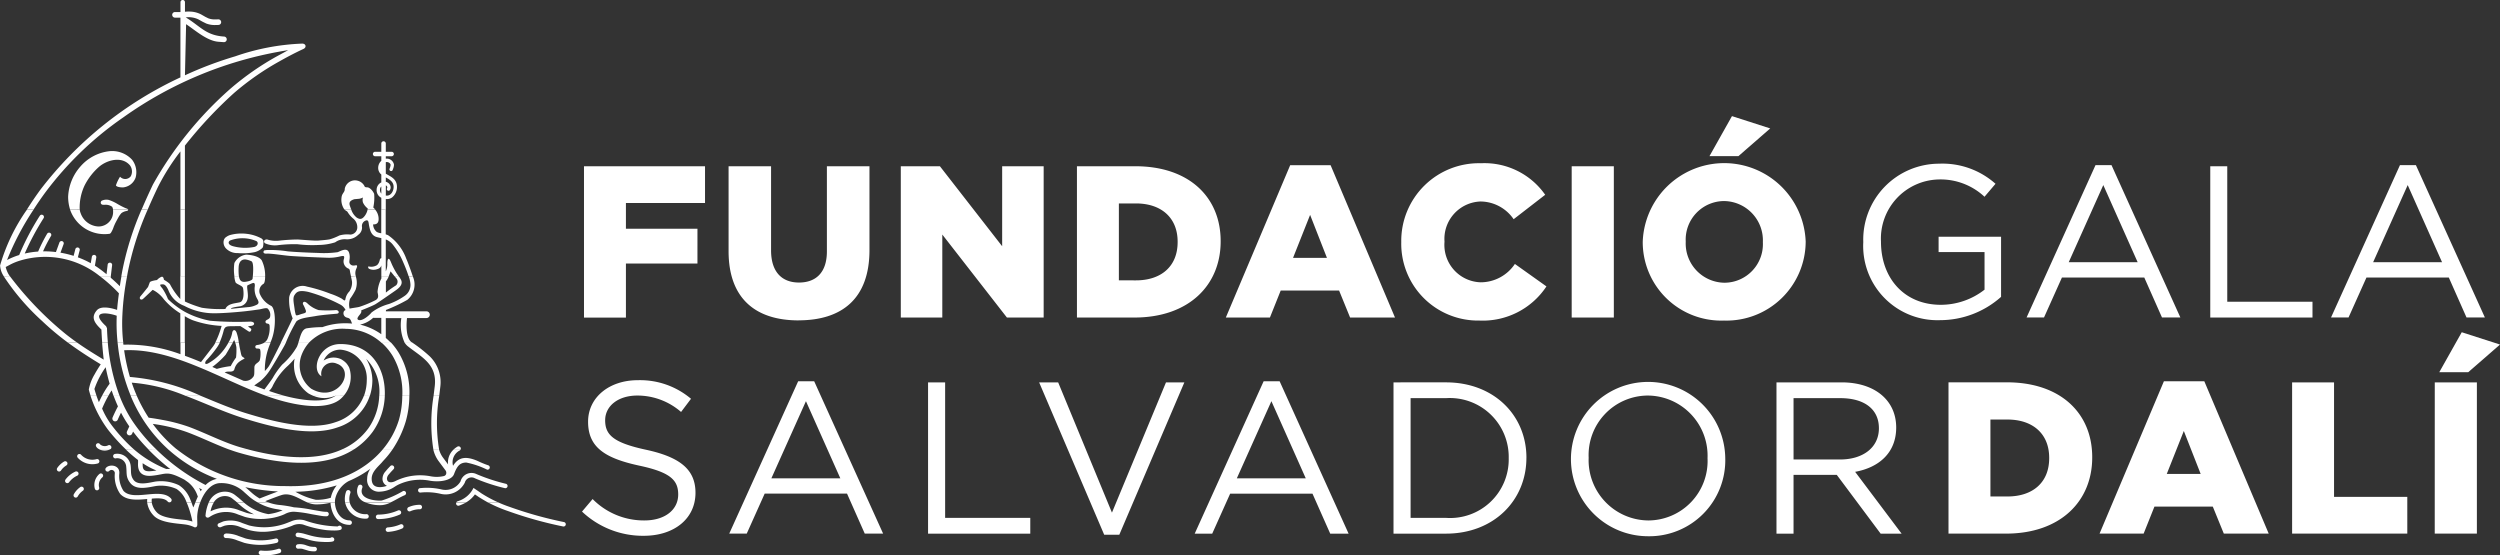 <svg xmlns="http://www.w3.org/2000/svg" xmlns:xlink="http://www.w3.org/1999/xlink" width="206" height="45.755" viewBox="0 0 206 45.755">
  <rect x="0" y="0" width="206" height="45.755" fill="#333333" stroke="none"/>
  <defs>
    <clipPath id="clip-path">
      <rect id="Rectangle_1254" data-name="Rectangle 1254" width="206" height="45.755" fill="#fff"/>
    </clipPath>
  </defs>
  <g id="Group_1814" data-name="Group 1814" transform="translate(0 -0.001)">
    <g id="Group_1613" data-name="Group 1613" transform="translate(0 0)" clip-path="url(#clip-path)">
      <path id="Path_859" data-name="Path 859" d="M31.853,43.093a3.1,3.1,0,0,0,1.029-.248.185.185,0,1,1,.143.341,3.477,3.477,0,0,1-1.161.277.185.185,0,0,1-.011-.37m-.809-1.054a4.141,4.141,0,0,0,1.645-.343.185.185,0,0,1,.159.334,4.514,4.514,0,0,1-1.793.379.185.185,0,0,1-.011-.37m2.529-.621a2.236,2.236,0,0,1,.924-.187.185.185,0,1,1-.054.365,2,2,0,0,0-.721.159.185.185,0,1,1-.148-.338M24.44,43.526a3.14,3.14,0,0,1,.477.079l.407.116a5.665,5.665,0,0,0,1.8.236.185.185,0,0,1,.266.257s-.083.142-1.216.055a4.19,4.19,0,0,1-.955-.195l-.387-.11a2.6,2.6,0,0,0-.422-.071.185.185,0,0,1,.032-.368m.015.956a1.406,1.406,0,0,1,.7.1l.257.08a1.941,1.941,0,0,0,.408.036.185.185,0,1,1,0,.37,2.3,2.3,0,0,1-.485-.045l-.534-.163a1.205,1.205,0,0,0-.317-.01.185.185,0,1,1-.029-.368m-6.55-1.718.389-.164a2.378,2.378,0,0,1,1.559.134l.567.2a5.214,5.214,0,0,0,2.843-.106c.269-.086.436-.168.587-.219a1.685,1.685,0,0,1,1.133-.1,8.578,8.578,0,0,0,2.746.505.185.185,0,0,1,.283.238s-.084.166-1.227.066a8.782,8.782,0,0,1-1.919-.459,1.314,1.314,0,0,0-.89.095,6.854,6.854,0,0,1-1.82.464,4.5,4.5,0,0,1-1.842-.132l-.59-.207a2.013,2.013,0,0,0-1.329-.125l-.222.083c-.274.17-.475-.141-.268-.274M21.405,45a3.345,3.345,0,0,0,1.4-.136.185.185,0,1,1,.138.343,3.7,3.7,0,0,1-1.581.16A.185.185,0,0,1,21.405,45m-2.887-1.406a2.739,2.739,0,0,1,1.045.211l.567.2a5.05,5.05,0,0,0,2.484,0,.185.185,0,0,1,.079.361,5.415,5.415,0,0,1-2.668,0l-.59-.207a2.43,2.43,0,0,0-.909-.188.185.185,0,1,1-.008-.369m22.449-2.561q.427.192.9.354a32.411,32.411,0,0,0,4.485,1.256.185.185,0,1,1-.068.363,32.547,32.547,0,0,1-4.536-1.269,11.116,11.116,0,0,1-1.646-.71Zm-2.68,0a3.116,3.116,0,0,1-.565.256.186.186,0,0,1-.232-.25Zm-6.206,0a2.065,2.065,0,0,1-.7.215,3.06,3.06,0,0,1-1.341-.212Zm-3.373,0A1.32,1.32,0,0,0,30.093,42a.185.185,0,1,1,0,.37,1.688,1.688,0,0,1-1.764-1.336Zm-1.218,0c.019.627.4,1.472,1.214,1.472a.185.185,0,1,1,0,.37c-1.112,0-1.543-1.075-1.577-1.827a4.746,4.746,0,0,1-1.207.141,1.86,1.86,0,0,1-.7-.161Zm-9.977,0a2.06,2.06,0,0,0-.271.73,2.83,2.83,0,0,1,2.38-.082l.567.2a3.622,3.622,0,0,0,.633.123,4.839,4.839,0,0,1-1.163-.767l-.236-.206h.56a4.253,4.253,0,0,0,2.017.96,4.176,4.176,0,0,0,1.181-.316l-.355-.075a4.613,4.613,0,0,1-1.686-.562l.88-.007a3.628,3.628,0,0,0,.844.2,9.416,9.416,0,0,1,1.254.2,10.835,10.835,0,0,1,1.488.2l.741.127a2.617,2.617,0,0,0,.439.043.185.185,0,1,1,.028.369,2.745,2.745,0,0,1-.523-.047L25.541,42A10.123,10.123,0,0,0,24.1,41.8a1.593,1.593,0,0,0-.762.208,4.488,4.488,0,0,1-1.26.343,5.062,5.062,0,0,1-1.99-.119l-.591-.208a2.456,2.456,0,0,0-2.346.215c-.172.113-.3.015-.325-.1a3.359,3.359,0,0,1,.275-1.11Zm-5.116,0a1.6,1.6,0,0,0,.416.809c.454.5,1.771.557,2.391.635a3.646,3.646,0,0,1,.546.126,7.994,7.994,0,0,0-.478-1.575l.4.005c.043.119.094.255.146.406.052-.1.108-.243.17-.4l.4-.006a3.628,3.628,0,0,0-.247,1.192l.012.627c-.006.114-.033.159-.072.191a.176.176,0,0,1-.2.014,2.5,2.5,0,0,0-.74-.214c-.762-.1-2.05-.138-2.606-.751a1.926,1.926,0,0,1-.514-1.062Z" transform="translate(0.107 0.366)" fill="#fff"/>
      <path id="Path_860" data-name="Path 860" d="M34.558,39.9a5.354,5.354,0,0,1,1.741.094,1.437,1.437,0,0,0,1.605-.647.938.938,0,0,1,1.323-.605,15.15,15.15,0,0,0,2.41.794.185.185,0,0,1-.077.362,15.365,15.365,0,0,1-2.463-.81.571.571,0,0,0-.836.353,1.773,1.773,0,0,1-2.022.918,5.037,5.037,0,0,0-1.609-.1.185.185,0,0,1-.073-.363m4.63.124c.138.1.285.2.437.3ZM8.01,37.865a1.626,1.626,0,0,1-1.657-.488.185.185,0,0,1,.3-.219,1.258,1.258,0,0,0,1.261.35.185.185,0,0,1,.1.357m-1.681,1a1.746,1.746,0,0,0-.673.537.185.185,0,1,1-.3-.216,2.1,2.1,0,0,1,.8-.648.185.185,0,1,1,.174.327m-.91-.837a1.419,1.419,0,0,0-.444.424.185.185,0,1,1-.3-.222,1.787,1.787,0,0,1,.566-.529.185.185,0,1,1,.174.327m1.35,2.094a1.426,1.426,0,0,0-.406.461.185.185,0,1,1-.314-.195,1.784,1.784,0,0,1,.519-.576.185.185,0,1,1,.2.31m1.008-.164a1.194,1.194,0,0,1,.377-1.232.185.185,0,1,1,.227.292.826.826,0,0,0-.249.838.185.185,0,0,1-.355.1m13.576.794s.98-.392,1.518-.579a18.3,18.3,0,0,1-2.7-.354l.17.141.425.378a3.866,3.866,0,0,0,.59.414m-5-.869a2.523,2.523,0,0,1,.14.275l.1-.15ZM11.713,37.84c0,.422,0,.723.715.656.158-.014.3-.032.423-.051-.186-.076-.35-.151-.486-.22a5.977,5.977,0,0,1-.652-.384M24.3,40.194a5.949,5.949,0,0,0,1.688.664,3.926,3.926,0,0,0,1.229-.168,2.35,2.35,0,0,1,.492-1.022,12.532,12.532,0,0,1-3.409.527m13.256.877a.19.19,0,0,1,.113-.094,2.116,2.116,0,0,0,1.306-1.1l.213.146.437.3a10.531,10.531,0,0,0,1.408.755l-.863,0c-.267-.148-.519-.3-.754-.446l-.323-.221a2.328,2.328,0,0,1-.741.667Zm-7.454,0a.969.969,0,0,1-.636-1.334.185.185,0,1,1,.346.13c-.347.924,1.039,1.092,1.6,1.05a8.325,8.325,0,0,0,1.76-.782.185.185,0,0,1,.138.343c-.353.142-.764.406-1.167.593Zm-1.707,0a1.771,1.771,0,0,1,.088-.9.185.185,0,0,1,.349.122,1.4,1.4,0,0,0-.058.783Zm-11.232,0a1.427,1.427,0,0,1,1.37-.883,1.329,1.329,0,0,1,.773.26l.325.256.334.292.083.071-.559,0-.1-.086-.293-.231a.964.964,0,0,0-.564-.2,1.068,1.068,0,0,0-.953.512Zm-1.826,0c-.026-.072-.053-.134-.079-.194a2.061,2.061,0,0,0-.755-.915,3.123,3.123,0,0,0-1.674-.245c-.673.112-1.656.4-2.157-.273-.36-.48-.251-.784-.311-1.3a.744.744,0,0,0-.843-.707.185.185,0,1,1-.082-.36A1.112,1.112,0,0,1,10.731,38.1c.047.425-.046.744.238,1.123.367.49,1.312.213,1.8.131a3.447,3.447,0,0,1,1.932.3,2.4,2.4,0,0,1,.9,1.085s.059.133.139.343Zm-3.247,0a1.447,1.447,0,0,1,0-.28c-.822.077-1.718.147-2.231-.425a2.588,2.588,0,0,1-.437-1.714.27.27,0,0,0-.453-.183.185.185,0,0,1-.285-.237c.29-.347,1.167-.247,1.107.452a2.248,2.248,0,0,0,.343,1.436c.808.9,3.066-.312,3.912.628a.185.185,0,1,1-.274.247c-.252-.279-.742-.283-1.3-.237a.985.985,0,0,0-.006.308Zm8.2-4.395c2.455.66,5.554,1.1,7.913,0l.958,0c-2.7,1.76-6.609,1.147-9.54.293-.294-.086-.589-.187-.887-.3Zm-9.324,0a9.554,9.554,0,0,0,2.69,1.641,1.579,1.579,0,0,1,.336.01,17.886,17.886,0,0,1-1.834-1.645l.65-.006A16.714,16.714,0,0,0,16.9,39.639a1.782,1.782,0,0,1,.932-.508,12.709,12.709,0,0,1-4.045-2.457l.712,0a14.431,14.431,0,0,0,8.951,3.054c3.981.119,6.584-1.263,8.073-3.053h.8a7.2,7.2,0,0,1-.788.975l-.15.174c-.335.357-.8.757-.8,1.291,0,.554.3.7.706.7a1.915,1.915,0,0,0,.553-.109.626.626,0,0,1-.366-.618.921.921,0,0,1,.226-.546l.2-.235.219-.231a.185.185,0,0,1,.269.254l-.217.229-.181.209a.574.574,0,0,0-.149.32c0,.433.454.354.7.223a4.588,4.588,0,0,1,2.918-.387,2.655,2.655,0,0,0,1.092-.027.289.289,0,0,0,.156-.138.344.344,0,0,0-.061-.35l-.594-.8a2.645,2.645,0,0,1-.4-.923l.472-.007a2.057,2.057,0,0,0,.3.656l.453.608a1.442,1.442,0,0,1,.492-1.261l.554,0a.181.181,0,0,1-.09.115,1.089,1.089,0,0,0-.547,1.259c.462-.74,1.078-.805,2.023-.4a7.683,7.683,0,0,0,.883.361.185.185,0,0,1-.1.355,7.043,7.043,0,0,0-1.719-.585c-.582.012-.777.36-1.016.979-.193.461-1.063.666-1.953.523a4.212,4.212,0,0,0-2.662.337,3.184,3.184,0,0,0-.284.17,2.328,2.328,0,0,1-1.173.389.967.967,0,0,1-1.077-1.064,1.437,1.437,0,0,1,.273-.826,8.882,8.882,0,0,1-1.79,1.018,2.238,2.238,0,0,0-1.109,1.437,1.289,1.289,0,0,0-.026.321l-2.268.006c-.694-.291-1.381-.835-2.11-.616-.292.088-.968.35-1.37.509.09.039.183.076.275.109h-.879a3.848,3.848,0,0,1-.683-.456l-.429-.382a2.72,2.72,0,0,0-1.964-.759c-.808,0-1.377.793-1.678,1.6h-.4c.062-.15.129-.324.209-.493l-.1-.252a2.4,2.4,0,0,0-.694-.915l-.307-.219c-1.514-.8-1.472-.441-2.7-.327-.656.062-1.106-.171-1.13-.867-.005-.142.014-.281,0-.429a11.613,11.613,0,0,1-1.031-.891Zm-1.893,0-.023.013A1.017,1.017,0,0,1,8.1,36.68Z" transform="translate(0.041 0.327)" fill="#fff"/>
      <path id="Path_861" data-name="Path 861" d="M37.35,36.715a1.892,1.892,0,0,1,.276-.2.187.187,0,0,1,.277.2Zm-29.271,0a.52.52,0,0,1-.214-.195.185.185,0,1,1,.317-.19.6.6,0,0,0,.657.081.185.185,0,0,1,.213.3Zm28.047-4.379a13.486,13.486,0,0,0-.017,4.374l-.472.005a13.88,13.88,0,0,1,.022-4.372Zm-2.461,0a7.987,7.987,0,0,1-.29,2.08,8.555,8.555,0,0,1-1.079,2.3h-.8a6.939,6.939,0,0,0,1.317-2.432,7.513,7.513,0,0,0,.268-1.941Zm-2.024,0a5.424,5.424,0,0,1-1,2.96,5.81,5.81,0,0,1-1.5,1.421l-.958,0a5.346,5.346,0,0,0,2.091-1.693,4.987,4.987,0,0,0,.908-2.681Zm-4.12,0a2.236,2.236,0,0,1-1.74,0Zm-4.112,0c1.743.459,3.355.541,4.159,0l.677,0c-.05.054-.1.112-.155.164-1.008,1.008-3.32.743-5.373.116-.28-.086-.563-.181-.846-.282Zm-6.917,0c1.264.522,2.522,1.063,3.818,1.456,1.928.584,5.123,1.481,7.291.7a3.64,3.64,0,0,0,2.318-2.165l.484.006a4.064,4.064,0,0,1-2.645,2.594c-2.34.839-5.7-.125-7.581-.7-1.679-.508-3.3-1.274-4.947-1.9Zm-5.283,0a12.682,12.682,0,0,0,.973,1.794s.483.059,1.142.184a13.873,13.873,0,0,1,2.2.581c1.381.518,2.82,1.267,4.2,1.67.176.051.354.1.538.15H18.713c-1.114-.42-2.248-.976-3.347-1.387a13.612,13.612,0,0,0-2.843-.686,11.469,11.469,0,0,0,1.954,2.078l-.712-.005a12.223,12.223,0,0,1-3.059-4.378Zm-1.421,0A10.55,10.55,0,0,0,10.844,34.4a14.52,14.52,0,0,0,1.942,2.316l-.651-.005A14.425,14.425,0,0,1,10.9,35.277l-.081.176a.231.231,0,0,1-.42-.193l.19-.413-.126-.186a10.169,10.169,0,0,1-.557-.945c-.163.328-.268.574-.268.574a.231.231,0,1,1-.425-.181s.181-.426.44-.912c-.13-.285-.248-.573-.355-.863Zm-1.9,0c.06.168.124.341.194.514l.158-.324c.029-.06.062-.121.095-.185l.522-.005a9.969,9.969,0,0,0-.509,1.045,6.476,6.476,0,0,0,.865,1.47,13.841,13.841,0,0,0,1.728,1.864h-.666a15.82,15.82,0,0,1-1.426-1.576,9.59,9.59,0,0,1-1.45-2.8Z" transform="translate(0.066 0.288)" fill="#fff"/>
      <path id="Path_862" data-name="Path 862" d="M28.708,30a1.221,1.221,0,0,0-.23-.329,1.7,1.7,0,0,0-.284-.245,1.409,1.409,0,0,1,.514.574m5.22-2.015a11.843,11.843,0,0,1,1.434,1.13,2.978,2.978,0,0,1,.872,2.489c-.024.211-.056.47-.091.762l-.467.006c.036-.3.072-.581.1-.82.2-1.8-1.1-2.379-2.226-3.272a1.14,1.14,0,0,1-.255-.294Zm-1.754,0a5.394,5.394,0,0,1,.645.857,6.357,6.357,0,0,1,.863,3.53H33.1a5.96,5.96,0,0,0-.79-3.284,4.84,4.84,0,0,0-.917-1.1Zm-22.072,0c.005.06.011.114.018.168a12.557,12.557,0,0,1,4.7.784v-.952h.37V29.07c.442.159.883.333,1.322.515l.977-1.266a2.347,2.347,0,0,0,.213-.336l.358.005a2.84,2.84,0,0,1-.267.445,9.145,9.145,0,0,1-.837,1.011c-.145.159-.188.484.3.159a4.178,4.178,0,0,0,1.283-1.237q.135-.2.233-.379h.36c-.162.278-.445.767-.593,1a6.9,6.9,0,0,1-1.095,1l.371.162a7.484,7.484,0,0,1,1.145-.229,5.53,5.53,0,0,1,.44-.708,5.372,5.372,0,0,0,.029-.844,2.432,2.432,0,0,0-.09-.366l.295-.007c.026.165.054.342.094.522.119.547.095.57.286.689s.047.072-.286.309a1.11,1.11,0,0,0-.465.666c-.071.214-.3.191-.534.191a.611.611,0,0,0-.265.069l1.533.677a.774.774,0,0,0,.777-.264c.151-.151.129-.274.137-.816,0-.333.31-.354.44-.592a2.012,2.012,0,0,0,.066-.594.926.926,0,0,0-.022-.25c-.007-.116-.1-.123-.188-.13s-.21.022-.217-.144c-.005-.132.13-.152.231-.159a1.774,1.774,0,0,0,.338-.1,1.082,1.082,0,0,0,.15-.07h.534a5.516,5.516,0,0,0-.469,2.326,3.134,3.134,0,0,0,.314-.373c.125-.184.579-1.079,1.011-1.951H23.5c-.047.1-.095.195-.144.282-.393.7-.979,1.7-1.181,1.994a4.091,4.091,0,0,1-.776.883l-.5.353c.28.114.56.225.838.329,0,0,.645-.849.716-1a6.548,6.548,0,0,1,.753-1.05,5.826,5.826,0,0,0,1.217-1.48c.041-.1.077-.2.11-.3l.861-.005a3.269,3.269,0,0,0-.636,1.113,2.428,2.428,0,0,0,.831,2.657c2,1.177,3.559-1.133,2.367-1.938a.946.946,0,0,0-.234-.113.912.912,0,0,0-1.282,1.031C25.563,30.229,26.209,28.1,28,28.1c2.616,0,3.746,2.124,3.656,4.275H31.2a3.855,3.855,0,0,0-1.081-3.06,3.532,3.532,0,0,1,.515,1.762,4.212,4.212,0,0,1-.211,1.3l-.484-.005a3.808,3.808,0,0,0,.233-1.3A2.381,2.381,0,0,0,28,28.562a1.5,1.5,0,0,0-1.383.9,1.481,1.481,0,0,1,1.436-.114l.078.045a2.136,2.136,0,0,1,.346.284,1.464,1.464,0,0,1,.253.382,2.367,2.367,0,0,1-.469,2.311l-.677.007.052-.039c-.032.016-.066.031-.1.045l-1.74-.006a3.159,3.159,0,0,1-.448-.22A2.863,2.863,0,0,1,24.226,29.3a6.308,6.308,0,0,1-.673.7,5.685,5.685,0,0,0-1.1,1.48,1.345,1.345,0,0,1-.334.485q.375.132.749.247c.187.056.372.11.557.158l-1.539,0c-3.747-1.349-7.7-3.941-11.707-3.758a15.524,15.524,0,0,0,.477,2.2,17.208,17.208,0,0,1,5.851,1.562l-1.263-.005a14.506,14.506,0,0,0-4.438-1.087q.186.558.419,1.084l-.5,0a15.293,15.293,0,0,1-1.049-4.065c-.013-.107-.024-.212-.035-.315Zm-3.792,0c.708.5,1.45.957,2.186,1.4-.057-.51-.1-.98-.132-1.4l.469.005a16.646,16.646,0,0,0,.971,4.385l-.494,0q-.083-.227-.158-.454c-.1.143-.19.295-.276.448l-.522.006a7.289,7.289,0,0,1,.63-1.007c-.132-.461-.24-.915-.327-1.358A7.1,7.1,0,0,0,7.73,31.8c.051.188.111.379.178.573l-.488,0c-.059-.173-.11-.349-.152-.521a3.681,3.681,0,0,1,.482-1.262c.122-.23.324-.551.5-.819-.219-.133-.6-.364-1.032-.643-.571-.365-1.125-.743-1.663-1.14Z" transform="translate(0.05 0.25)" fill="#fff"/>
      <path id="Path_863" data-name="Path 863" d="M20.408,24.372a.774.774,0,0,1-.617.666c-.922.121-.742.208-.742.208l1.359-.136a1.822,1.822,0,0,0,.618-.142c.261-.1.357-.191.191-.5a1.653,1.653,0,0,1-.238-.975c.047-.31,0-.429-.191-.357s-.251.116-.38.166.072.7,0,1.069M30.75,25.984a2.326,2.326,0,0,1-1.083.565,5.013,5.013,0,0,1,1.749.791V25.993h-.6ZM18.81,28.036a2.222,2.222,0,0,0,.315-.786c.023-.238.214-.38.356-.072a3.588,3.588,0,0,1,.192.856l-.295,0a2.132,2.132,0,0,0-.087-.216l-.121.212Zm10.506-5.484.017.086a1.721,1.721,0,0,1-.035,1.04,5.154,5.154,0,0,1-.462.752,1.505,1.505,0,0,0-.033.8c.294-.061.643-.1.8-.142a9.1,9.1,0,0,0,1.349-.561c.3-.179.191-.43.154-.668a2.94,2.94,0,0,1,.316-1.115v-.188h.617a2.386,2.386,0,0,1-.145.288l-.1.145v.92a8.707,8.707,0,0,1,.842-.6.428.428,0,0,0-.011-.608c-.04-.051-.081-.1-.121-.151l.349.007c.044.072.088.134.128.195.215.322.147.612-.39.983s-1.434,1-1.673,1.139-1.157.5-1.157.5a.279.279,0,0,1-.024.215c-.06.143-.489.5-.166.584s.895-.429,1.038-.621a4.154,4.154,0,0,1,1.432-.7,5.507,5.507,0,0,0,1.313-.68,1.084,1.084,0,0,0,.466-.919,2.358,2.358,0,0,0-.147-.689l.341,0c.007.023.013.043.016.058a1.625,1.625,0,0,1-.469,1.885,13.52,13.52,0,0,1-1.612.777l-.062.024-.086.033-.006.111,3.34,0a.277.277,0,0,1,0,.555h-1.6c-.035.3-.15,1.574.356,1.976l.092.072-.635,0a3.47,3.47,0,0,1-.28-2.043H31.786v1.635a5.136,5.136,0,0,1,.435.415l-.778-.007a4.441,4.441,0,0,0-2.933-1.158,3.861,3.861,0,0,0-3.074,1.159h-.861c.168-.523.269-1.1.678-1.2a8.694,8.694,0,0,1,1.31-.1,5.535,5.535,0,0,1,1.947-.318c.171,0,.338.009.5.025-.083-.165-.106-.407-.335-.465l-.089-.027a.363.363,0,0,1-.255-.506c.015-.047.067-.085.141-.119a1,1,0,0,0-.416-.44,13.282,13.282,0,0,0-2.642-1.05c-.8-.179-.974,0-1.141.248s-.077.6,0,1.165a2.88,2.88,0,0,0,.094.462c.043.123.255.006.505-.066s.389-.079.318-.3a3.026,3.026,0,0,0-.217-.478c-.065-.123.035-.346.322-.119a2.343,2.343,0,0,0,.956.583,9.47,9.47,0,0,0,1.43,0c.239,0,.336.275.061.3s-1.241.1-1.73.191-1.325.155-1.6.454a12.853,12.853,0,0,0-.871,1.767l-.41-.008c.436-.878.851-1.734.887-1.818a1.734,1.734,0,0,1,.095-.2,4.034,4.034,0,0,1-.289-1.722,1.121,1.121,0,0,1,1.466-.9,12.835,12.835,0,0,1,1.928.586,5.4,5.4,0,0,1,.925.4c.154.095.281.269.317.043a1.192,1.192,0,0,1,.318-.622,1.29,1.29,0,0,0,.227-.8c-.012-.108-.053-.284-.093-.451Zm-14.083,0v2.093a9.509,9.509,0,0,0,1.4.515,9.987,9.987,0,0,0,1.936.1c.188-.448.78-.454,1.184-.549s.318-.956.27-1.17-.523-.31-.617-.476a1.9,1.9,0,0,1-.1-.509l.378,0c.049.332.187.51.529.465.547-.071.594-.237.594-.237s.012-.094.024-.234l1.014.006c0,.308-.038.564-.135.632a.685.685,0,0,0-.309.808,1.9,1.9,0,0,0,.927,1c.38.166.476,1.854-.023,2.972-.011.022-.02.044-.03.067l-.533.006a.651.651,0,0,0,.313-.356,2.246,2.246,0,0,0,.159-1c0-.349-.32-.109-.34-.368-.014-.188.318-.166.376-.4a.73.73,0,0,0-.2-.693c-.1-.07-.33-.006-.627.062-.35.05-.757.11-1.233.162-.642.071-1.807.166-2.52.166a5.187,5.187,0,0,1-2.5-.618,2.216,2.216,0,0,1-1.308-1.308c-.261-.547-.428-.452-.571-.452s-.119.1.072.31a4.635,4.635,0,0,1,.475.9,6.746,6.746,0,0,0,1.474,1.094,7.26,7.26,0,0,0,2,.69,26.592,26.592,0,0,0,3.305.071c.451,0,.4.357,0,.357l-.187.034a2.81,2.81,0,0,0,.245.188c.08.059-.021.325-.174.238s-.5-.338-.706-.448l-.753.011c-.38,0-.5.043-.6.3a6.466,6.466,0,0,1-.351,1.053h-.357a7.655,7.655,0,0,0,.524-1.38,8.305,8.305,0,0,1-2.4-.475,4.3,4.3,0,0,1-.634-.326v2.181h-.37V25.619a5.822,5.822,0,0,1-1.35-1.151,2.533,2.533,0,0,0-.926-.785s-.6.571-.785.738-.38-.024-.214-.214.617-.762.617-.762l.143-.38c.047-.118.594-.19.594-.19a1.061,1.061,0,0,1,.356-.261c.191-.072.214.237.214.237s.448.256.51.387a5.492,5.492,0,0,0,.84,1.2V22.552Zm-6.1,0-.015.13c.325.28.578.523.752.7q.058-.38.135-.827h.467a21.835,21.835,0,0,0-.389,3.179,13.848,13.848,0,0,0,.071,2.311l-.464-.007a14.667,14.667,0,0,1-.074-2.221c-.834-.3-2.254-.4-.878.864l.075.162c.011.344.033.746.073,1.189l-.469.006c-.03-.407-.05-.768-.063-1.083-.641-.6-.852-1.034-.38-1.583.336-.392,1.158-.21,1.671-.036.022-.281.066-.728.151-1.365,0,0-.161-.182-.463-.47a12.419,12.419,0,0,0-1.112-.946Zm-8.327,0a27.444,27.444,0,0,0,4.586,4.76c.313.25.638.491.97.724H5.6a22.081,22.081,0,0,1-2.119-1.771A19.191,19.191,0,0,1,.3,22.56Z" transform="translate(0.003 0.201)" fill="#fff"/>
      <path id="Path_864" data-name="Path 864" d="M18.966,19.662c-.144.072-.259.333.238.476a3.891,3.891,0,0,0,1.756.058c.346-.1.332-.419.144-.49a2.9,2.9,0,0,0-2.138-.043m-.536.043a.459.459,0,0,1,.217-.334,1.131,1.131,0,0,1,.295-.152,3.523,3.523,0,0,1,1.36-.106,3.357,3.357,0,0,1,1.249.387.361.361,0,0,1,.158.262c-.007.146,0,.427-.086.513a1.439,1.439,0,0,1-.622.346,4.868,4.868,0,0,1-1.416.08,1.281,1.281,0,0,1-.982-.4.738.738,0,0,1-.175-.6m10.492,2.9c-.034-.148-.068-.29-.079-.373-.024-.18-.047-.221-.2-.279a.643.643,0,0,1-.3-.766c.058-.245,0-.268-.25-.221a3.94,3.94,0,0,1-1.241.119c-.764-.023-2.316-.095-2.924-.143s-1.576-.214-1.958-.191-.25-.261-.167-.273l.179-.024a9.437,9.437,0,0,1,1.72.108c.561.06,1.993.119,2.494.131a8.278,8.278,0,0,0,1.622-.06c.251-.084.8-.447.954.066.137.469-.08.715.072.9.175.216.421.11.493.11s.142.024.035.262a.886.886,0,0,0-.055.631Zm-9.607,0a3.815,3.815,0,0,1,0-1.08,1.269,1.269,0,0,1,.975-.69s1,.024,1.283.476a2.915,2.915,0,0,1,.277,1.291l-1.013,0c.033-.393.073-1.135-.12-1.223a1.708,1.708,0,0,0-.451-.142s-.571-.119-.6.642a4.444,4.444,0,0,0,.019.729Zm9.629-5.484a1.421,1.421,0,0,0,.441.652c.288.191.466.143.681-.144a1.291,1.291,0,0,0,.225-.507h.622a1.2,1.2,0,0,1,.275.6c.06.465-.1.633-.442.621a.828.828,0,0,0,.3.619.971.971,0,0,0,.371.108V17.117h.368v2.039l.192.072a4,4,0,0,1,1.5,1.935c.11.228.445,1.151.531,1.437h-.34c-.138-.427-.34-.916-.445-1.148a6.07,6.07,0,0,0-.852-1.445,1.365,1.365,0,0,0-.581-.429v2.632a1.451,1.451,0,0,0,.128-.576c-.012-.346.072-.752.31-.155a5.579,5.579,0,0,0,.62,1.126L32.5,22.6c-.171-.219-.32-.392-.32-.392s-.062.191-.142.386l-.616.006v-.893c-.041.183-.16.278-.4.338a.857.857,0,0,1-.584-.036c-.155-.072-.109-.25-.025-.2a.879.879,0,0,0,.55-.06c.262-.084.333-.5.333-.5.024-.08.066-.122.126-.125V19.472l-.364-.085c-.5-.132-.576-.634-.636-.9s-.031-.484-.212-.484a.473.473,0,0,0-.38.557.719.719,0,0,1-.311.636,1.286,1.286,0,0,1-1.036.367,1.331,1.331,0,0,0-.864.253,4.6,4.6,0,0,1-1.343.217,10.072,10.072,0,0,1-1.759-.059,10.893,10.893,0,0,0-1.578.073,1.982,1.982,0,0,1-1.084-.144c-.215-.131-.031-.4.23-.3a2.349,2.349,0,0,0,.872.08,15.319,15.319,0,0,1,1.546-.1c.5.023,1.4.118,1.747.087.325-.03.585-.041.921-.1a4.629,4.629,0,0,0,.794-.318,2.335,2.335,0,0,1,.909-.073.6.6,0,0,0,.564-.534.916.916,0,0,0-.35-.8,2.09,2.09,0,0,1-.453-.537c-.087-.1-.123-.059-.242-.195ZM15.236,22.6h-.369V17.117h.369Zm-3.065-5.484a24.49,24.49,0,0,0-1.66,5.257c-.013.079-.026.156-.04.232L10,22.6c.016-.1.035-.2.053-.308a24.518,24.518,0,0,1,1.609-5.172Zm-5.6,0a1.163,1.163,0,0,0,.084.326A1.625,1.625,0,0,0,8.1,18.511a1.2,1.2,0,0,0,1.218-1.288.751.751,0,0,0-.007-.109l1.247,0c.019.043-.023.11-.145.123a1.081,1.081,0,0,0-.345.13.425.425,0,0,0-.1.085,2.25,2.25,0,0,0-.171.238c-.091.158-.2.364-.294.542-.059.123-.1.228-.13.293a2.119,2.119,0,0,1-.242.519c-.059.054-.075.064-.092.068a3,3,0,0,1-3.268-2Zm-3.8,0a22.6,22.6,0,0,0-2.19,4.157,6.175,6.175,0,0,1,1-.41,21.536,21.536,0,0,1,1.7-3.237.185.185,0,0,1,.312.2,21.587,21.587,0,0,0-1.556,2.915,7.131,7.131,0,0,1,1.106-.164A12.253,12.253,0,0,1,3.89,19.1a.185.185,0,1,1,.293.225,12.016,12.016,0,0,0-.637,1.235,7.8,7.8,0,0,1,1.062.058l.284-.775a.185.185,0,1,1,.347.127l-.256.7a7.982,7.982,0,0,1,1.083.262l.14-.54a.185.185,0,1,1,.357.093l-.147.567a7.454,7.454,0,0,1,1.062.486l.09-.521a.185.185,0,1,1,.364.062l-.112.661c.16.1.315.207.465.32.176.131.34.26.493.385l.095-.8a.185.185,0,0,1,.367.043l-.108.911H8.219a7.175,7.175,0,0,0-6.541-1.285,4.734,4.734,0,0,0-.813.326L.47,21.85a2.164,2.164,0,0,0,.336.755l-.5,0a1.826,1.826,0,0,1-.3-.883,15.5,15.5,0,0,1,2.215-4.6Z" transform="translate(0 0.152)" fill="#fff"/>
      <path id="Path_865" data-name="Path 865" d="M31.4,15.367a.372.372,0,0,0-.109.261.475.475,0,0,0,.109.326Zm.37.754.089,0c.331,0,.555-.359.555-.72,0-.422-.323-.6-.644-.779v.354a.656.656,0,0,1,.253.14.475.475,0,0,1,.134.233.4.4,0,0,1-.052.317.139.139,0,0,1-.231-.154c.029-.043.036-.164-.1-.24ZM31.4,17.27V16.3a.7.7,0,0,1-.386-.669.677.677,0,0,1,.386-.6v-.65a.692.692,0,0,1-.257-.551.769.769,0,0,1,.257-.575v-.377h-.509a.185.185,0,0,1,0-.37H31.4v-.681a.185.185,0,1,1,.37,0v.681h.479a.185.185,0,0,1,0,.37H31.77v.2l.075-.005a.6.6,0,0,1,.6.5,1.019,1.019,0,0,1-.058.3l-.055.148a.139.139,0,0,1-.254-.112,1.113,1.113,0,0,0,.09-.334.291.291,0,0,0-.16-.182.356.356,0,0,0-.163-.04l-.075.01v.951c.376.23.921.415.921,1.095a1.106,1.106,0,0,1-.4.859.718.718,0,0,1-.433.139l-.089,0v.872Zm-3.027,0a.533.533,0,0,1-.045-.052,1.374,1.374,0,0,1-.209-.913c.03-.4.28-.433.269-.747a.856.856,0,0,1,1.05-.668.868.868,0,0,1,.584.465s0,.084.215.084.477.3.573.537a3.763,3.763,0,0,1-.072,1.122,1.283,1.283,0,0,1,.155.165l-.623.007a.728.728,0,0,0,.013-.089,1.312,1.312,0,0,1-.393-.489.683.683,0,0,1,0-.418,1.027,1.027,0,0,1-.322.108l-.394.035c-.25.084-.477.2-.369.525.033.1.072.215.119.33Zm-19.079,0a.6.6,0,0,0-.073-.228.9.9,0,0,0-.577-.167H8.462a.187.187,0,0,1-.179-.137.219.219,0,0,1,.068-.192.9.9,0,0,1,.6-.068,3.56,3.56,0,0,1,.71.331,6.008,6.008,0,0,0,.661.341,1.211,1.211,0,0,1,.175.071.08.08,0,0,1,.041.042Zm-3.537,0a3.477,3.477,0,0,1-.162-1.076A4.025,4.025,0,0,1,6.626,13.7,3.7,3.7,0,0,1,9.01,12.459a2.236,2.236,0,0,1,1.849.7,1.684,1.684,0,0,1,.3,1.462,1.223,1.223,0,0,1-1.053.825c-.061,0-.507-.006-.574-.17a3.287,3.287,0,0,1,.341-.713.576.576,0,0,0,.884-.038.844.844,0,0,0-.065-.892c-.66-.785-1.884-.46-2.557.119a5.146,5.146,0,0,0-1.179,1.52,4.256,4.256,0,0,0-.409,1.991Zm-3.561,0c.354-.56.733-1.12,1.123-1.652a30.978,30.978,0,0,1,11.528-9.24V1.456H14.4a.231.231,0,0,1,0-.462h.451V.185a.185.185,0,0,1,.37,0V.971a2.607,2.607,0,0,1,.435-.014,2.086,2.086,0,0,1,.9.236l.339.194.252.125a1.519,1.519,0,0,0,.614.089l.208-.005a.231.231,0,0,1,.009.462l-.21.005a1.968,1.968,0,0,1-.792-.122l-.308-.151L16.33,1.6a1.871,1.871,0,0,0-1.043-.167l.281.182c1.031.692,1.5,1.311,2.883,1.4a.231.231,0,0,1-.03.461L18,3.445c-.955-.064-1.908-.93-2.685-1.451l-.095,4.212a30.7,30.7,0,0,1,4.141-1.563A18.913,18.913,0,0,1,24.9,3.594c.3.016.353.32.082.442,0,0-.829.371-1.959,1.012a22.267,22.267,0,0,0-3.758,2.618A34.957,34.957,0,0,0,15.217,12V17.27h-.37V12.479a18,18,0,0,0-1.859,2.943c-.294.615-.574,1.231-.836,1.845l-.5,0c.289-.682.6-1.365.923-2.047a30.033,30.033,0,0,1,6.382-7.9A22.794,22.794,0,0,1,22.79,4.645l.936-.51a31.871,31.871,0,0,0-13.59,5.542,27.439,27.439,0,0,0-6.445,6.214c-.33.45-.648.914-.947,1.378Z" transform="translate(0.02 -0.001)" fill="#fff"/>
      <path id="Path_866" data-name="Path 866" d="M200.571,30.429h2.386l2.618-2.279-3.152-1.015Zm-.374,13.3h3.473V31.266H200.2Zm-11.752,0h9.491V40.7H191.9V31.266h-3.455Zm-10.329-4.915,1.406-3.543,1.389,3.543Zm-5.538,4.915h3.632l.891-2.226h4.808l.908,2.226h3.7l-5.307-12.554h-3.329Zm-8.992-3.063V34.329h1.406c2.065,0,3.436,1.157,3.436,3.152v.035c0,2.013-1.371,3.152-3.436,3.152Zm-3.455,3.063h4.736c4.488,0,7.106-2.671,7.106-6.269v-.035c0-3.6-2.583-6.162-7.034-6.162h-4.808Zm-5.734-8.69c0,1.62-1.336,2.582-3.205,2.582h-3.829V32.566h3.847c2.012,0,3.187.926,3.187,2.475m1.87,8.69-3.829-5.093c1.959-.356,3.384-1.567,3.384-3.65,0-2.244-1.764-3.722-4.506-3.722h-5.359V43.731h1.406V38.887h3.562l3.615,4.844Zm-15.991-6.215a4.9,4.9,0,0,1-4.879,5.128,4.961,4.961,0,0,1-4.916-5.164,4.9,4.9,0,0,1,4.88-5.128,4.961,4.961,0,0,1,4.915,5.164m1.46-.035a6.358,6.358,0,1,0-6.374,6.464,6.26,6.26,0,0,0,6.374-6.464m-17.843.035a4.828,4.828,0,0,1-5.164,4.916h-2.921V32.566h2.921a4.855,4.855,0,0,1,5.164,4.95m1.46-.035c0-3.526-2.706-6.215-6.624-6.215H114.4V43.731h4.327c3.918,0,6.624-2.724,6.624-6.25m-18.181,1.692h-5.68l2.849-6.357Zm-2.154-8H103.7L98.019,43.731h1.443l1.478-3.294h6.784l1.461,3.294H110.7ZM91.2,42,86.767,31.266H85.2L90.56,43.82h1.246l5.361-12.554H95.653ZM76.047,43.731H84.47v-1.3H77.454V31.266H76.047Zm-7.229-4.558H63.136l2.849-6.357Zm-2.155-8H65.345l-5.68,12.554h1.442l1.478-3.294h6.785l1.46,3.294h1.513ZM49.441,34.382c0-1.14,1.033-2.03,2.654-2.03a5.475,5.475,0,0,1,3.6,1.353l.819-1.086a6.5,6.5,0,0,0-4.381-1.532c-2.368,0-4.1,1.425-4.1,3.419,0,2.065,1.318,2.992,4.184,3.614,2.618.553,3.242,1.212,3.242,2.386,0,1.265-1.1,2.137-2.779,2.137a5.936,5.936,0,0,1-4.274-1.763l-.873,1.033a7.294,7.294,0,0,0,5.093,1.995c2.476,0,4.257-1.389,4.257-3.544,0-1.923-1.282-2.938-4.061-3.543-2.742-.587-3.383-1.246-3.383-2.44" transform="translate(0.425 0.242)" fill="#fff"/>
      <path id="Path_867" data-name="Path 867" d="M200.8,21.524h-5.68l2.849-6.357Zm-2.155-8H197.33l-5.68,12.554h1.443l1.478-3.294h6.784l1.46,3.294h1.514ZM181.7,26.082h8.423v-1.3H183.1V13.617H181.7Zm-5.983-4.558h-5.68l2.849-6.357Zm-2.155-8h-1.318l-5.68,12.554H168l1.478-3.294h6.784l1.46,3.294h1.514Zm-9.1,10.862V19.422h-5.147v1.264H163.1v3.1a5.865,5.865,0,0,1-3.6,1.247c-3.028,0-4.933-2.209-4.933-5.2a4.874,4.874,0,0,1,4.737-5.128,5.3,5.3,0,0,1,3.793,1.425l.908-1.068a6.568,6.568,0,0,0-4.647-1.657,6.26,6.26,0,0,0-6.25,6.464,6.117,6.117,0,0,0,6.339,6.429,7.554,7.554,0,0,0,5-1.906M140.436,12.78h2.386L145.44,10.5l-3.152-1.015Zm1.229,10.434a3.235,3.235,0,0,1-3.187-3.365v-.036a3.177,3.177,0,0,1,3.152-3.329,3.24,3.24,0,0,1,3.205,3.366v.035a3.18,3.18,0,0,1-3.17,3.329m-.035,3.117a6.53,6.53,0,0,0,6.732-6.481v-.036a6.718,6.718,0,0,0-13.427.036v.035a6.47,6.47,0,0,0,6.7,6.446m-12.554-.249h3.473V13.617h-3.473Zm-7.6.249a6.285,6.285,0,0,0,5.52-2.814l-2.6-1.851a3.4,3.4,0,0,1-2.813,1.513A3.083,3.083,0,0,1,118.6,19.85v-.036a3.083,3.083,0,0,1,2.974-3.294,3.338,3.338,0,0,1,2.724,1.46l2.6-2.012a6.1,6.1,0,0,0-5.289-2.6,6.4,6.4,0,0,0-6.571,6.482v.035a6.33,6.33,0,0,0,6.429,6.446M106.12,21.167l1.407-3.544,1.388,3.544Zm-5.538,4.915h3.633l.89-2.226h4.809l.908,2.226h3.7l-5.307-12.554h-3.329Zm-8.813-3.063V16.68h1.406c2.065,0,3.436,1.157,3.436,3.152v.035c0,2.013-1.371,3.152-3.436,3.152Zm-3.455,3.063H93.05c4.488,0,7.106-2.671,7.106-6.269v-.035c0-3.6-2.583-6.162-7.034-6.162H88.314Zm-14.514,0H77.22V19.244l5.324,6.838h3.028V13.617H82.152v6.589l-5.128-6.589H73.8Zm-8.423.231c3.543,0,5.841-1.763,5.841-5.787V13.617H67.71v7.016c0,1.745-.908,2.565-2.3,2.565s-2.3-.855-2.3-2.654V13.617H59.609v7c0,3.9,2.226,5.7,5.769,5.7m-17.683-.231H51.15V21.631h5.894V18.763H51.15V16.644h6.518V13.617H47.695Z" transform="translate(0.426 0.084)" fill="#fff"/>
    </g>
  </g>
</svg>
